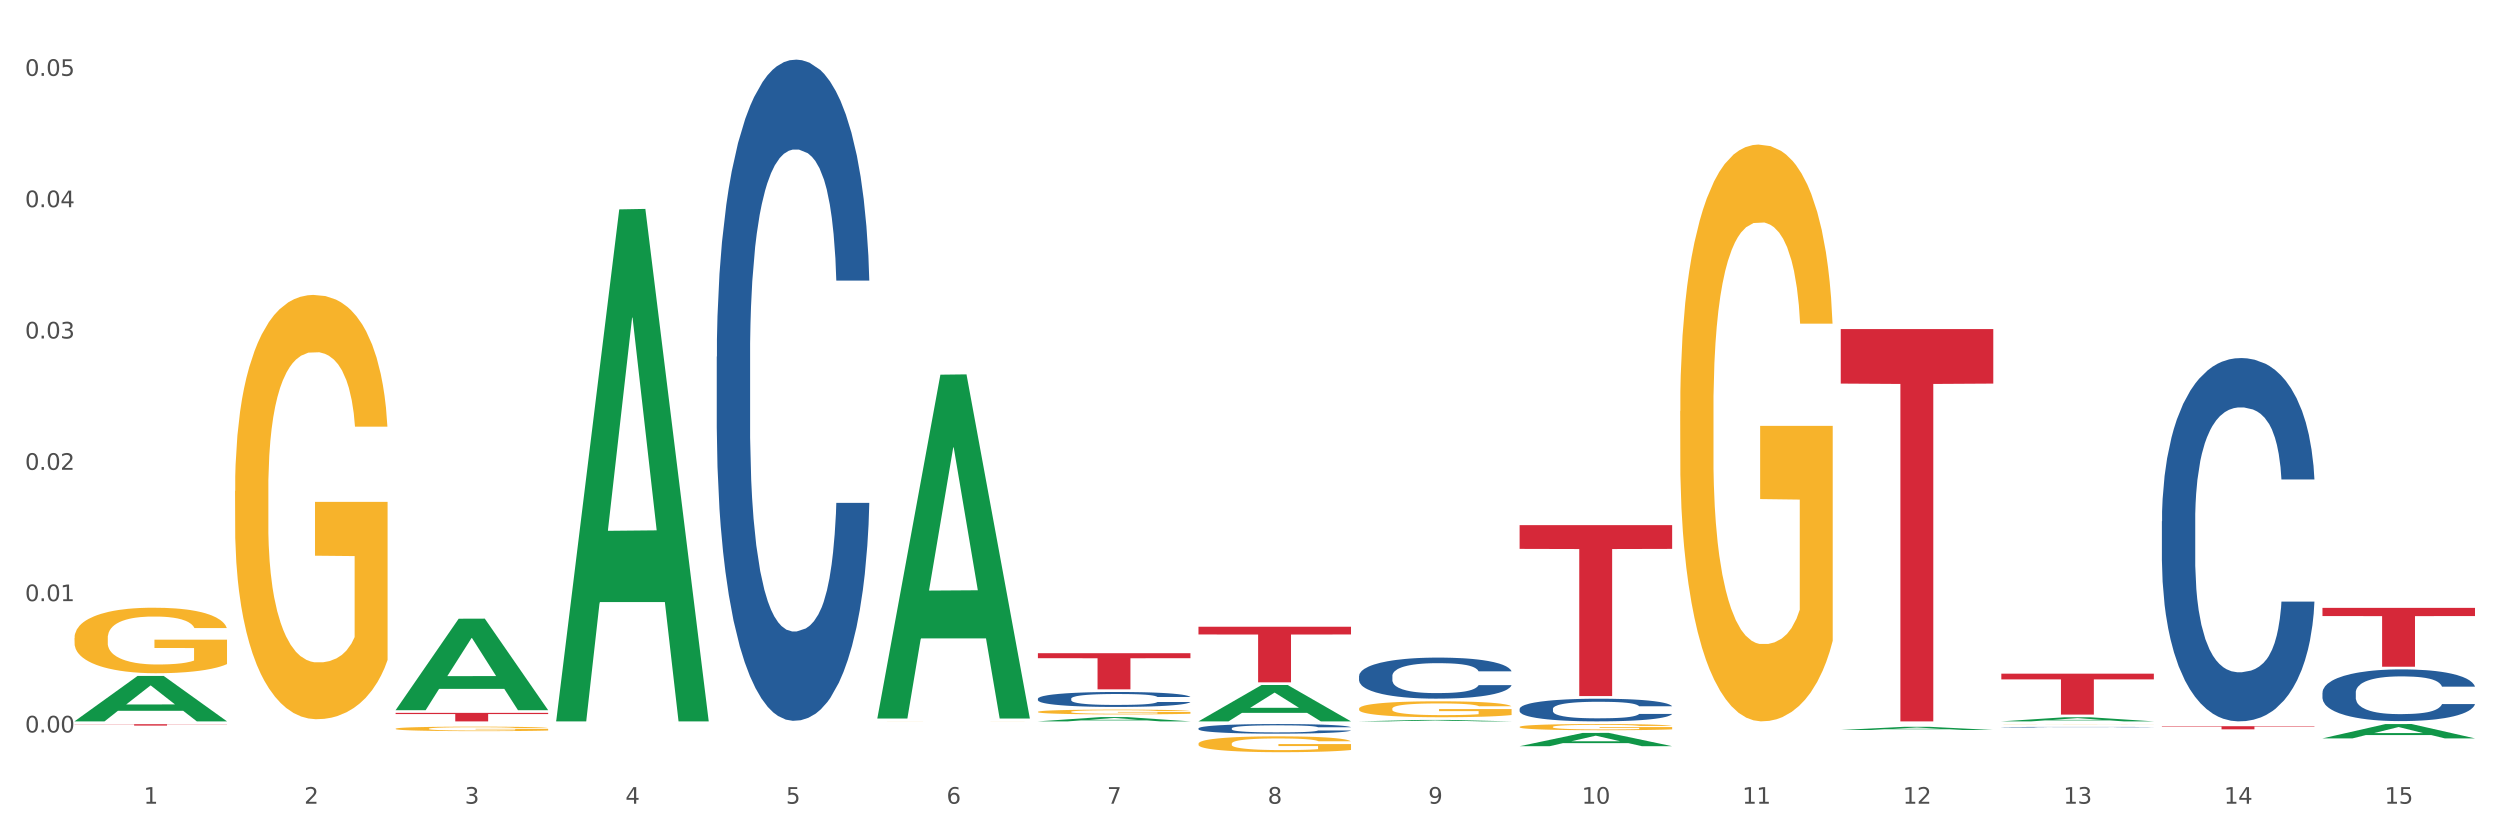 <?xml version="1.0" encoding="utf-8" standalone="no"?>
<!DOCTYPE svg PUBLIC "-//W3C//DTD SVG 1.1//EN"
  "http://www.w3.org/Graphics/SVG/1.1/DTD/svg11.dtd">
<svg xmlns:xlink="http://www.w3.org/1999/xlink" width="1080pt" height="360pt" viewBox="0 0 1080 360" xmlns="http://www.w3.org/2000/svg" version="1.1">
 <rect x="0" y="0" width="1080" height="360" fill="#333333" stroke="none"/>
 <defs>
  <style type="text/css">*{stroke-linejoin: round; stroke-linecap: butt}</style>
 </defs>
 <g id="figure_1">
  <g id="patch_1">
   <path d="M 0 360 
L 1080 360 
L 1080 0 
L 0 0 
z
" style="fill: #ffffff; stroke: #ffffff; stroke-linejoin: miter"/>
  </g>
  <g id="axes_1">
   <g id="matplotlib.axis_1">
    <g id="xtick_1">
     <g id="text_1">
      <!-- 1 -->
      <g style="fill: #4d4d4d" transform="translate(62.07 347.204) scale(0.096 -0.096)">
       <defs>
        <path id="DejaVuSans-31" d="M 794 531 
L 1825 531 
L 1825 4091 
L 703 3866 
L 703 4441 
L 1819 4666 
L 2450 4666 
L 2450 531 
L 3481 531 
L 3481 0 
L 794 0 
L 794 531 
z
" transform="scale(0.016)"/>
       </defs>
       <use xlink:href="#DejaVuSans-31"/>
      </g>
     </g>
    </g>
    <g id="xtick_2">
     <g id="text_2">
      <!-- 2 -->
      <g style="fill: #4d4d4d" transform="translate(131.436 347.204) scale(0.096 -0.096)">
       <defs>
        <path id="DejaVuSans-32" d="M 1228 531 
L 3431 531 
L 3431 0 
L 469 0 
L 469 531 
Q 828 903 1448 1529 
Q 2069 2156 2228 2338 
Q 2531 2678 2651 2914 
Q 2772 3150 2772 3378 
Q 2772 3750 2511 3984 
Q 2250 4219 1831 4219 
Q 1534 4219 1204 4116 
Q 875 4013 500 3803 
L 500 4441 
Q 881 4594 1212 4672 
Q 1544 4750 1819 4750 
Q 2544 4750 2975 4387 
Q 3406 4025 3406 3419 
Q 3406 3131 3298 2873 
Q 3191 2616 2906 2266 
Q 2828 2175 2409 1742 
Q 1991 1309 1228 531 
z
" transform="scale(0.016)"/>
       </defs>
       <use xlink:href="#DejaVuSans-32"/>
      </g>
     </g>
    </g>
    <g id="xtick_3">
     <g id="text_3">
      <!-- 3 -->
      <g style="fill: #4d4d4d" transform="translate(200.802 347.204) scale(0.096 -0.096)">
       <defs>
        <path id="DejaVuSans-33" d="M 2597 2516 
Q 3050 2419 3304 2112 
Q 3559 1806 3559 1356 
Q 3559 666 3084 287 
Q 2609 -91 1734 -91 
Q 1441 -91 1130 -33 
Q 819 25 488 141 
L 488 750 
Q 750 597 1062 519 
Q 1375 441 1716 441 
Q 2309 441 2620 675 
Q 2931 909 2931 1356 
Q 2931 1769 2642 2001 
Q 2353 2234 1838 2234 
L 1294 2234 
L 1294 2753 
L 1863 2753 
Q 2328 2753 2575 2939 
Q 2822 3125 2822 3475 
Q 2822 3834 2567 4026 
Q 2313 4219 1838 4219 
Q 1578 4219 1281 4162 
Q 984 4106 628 3988 
L 628 4550 
Q 988 4650 1302 4700 
Q 1616 4750 1894 4750 
Q 2613 4750 3031 4423 
Q 3450 4097 3450 3541 
Q 3450 3153 3228 2886 
Q 3006 2619 2597 2516 
z
" transform="scale(0.016)"/>
       </defs>
       <use xlink:href="#DejaVuSans-33"/>
      </g>
     </g>
    </g>
    <g id="xtick_4">
     <g id="text_4">
      <!-- 4 -->
      <g style="fill: #4d4d4d" transform="translate(270.169 347.204) scale(0.096 -0.096)">
       <defs>
        <path id="DejaVuSans-34" d="M 2419 4116 
L 825 1625 
L 2419 1625 
L 2419 4116 
z
M 2253 4666 
L 3047 4666 
L 3047 1625 
L 3713 1625 
L 3713 1100 
L 3047 1100 
L 3047 0 
L 2419 0 
L 2419 1100 
L 313 1100 
L 313 1709 
L 2253 4666 
z
" transform="scale(0.016)"/>
       </defs>
       <use xlink:href="#DejaVuSans-34"/>
      </g>
     </g>
    </g>
    <g id="xtick_5">
     <g id="text_5">
      <!-- 5 -->
      <g style="fill: #4d4d4d" transform="translate(339.535 347.204) scale(0.096 -0.096)">
       <defs>
        <path id="DejaVuSans-35" d="M 691 4666 
L 3169 4666 
L 3169 4134 
L 1269 4134 
L 1269 2991 
Q 1406 3038 1543 3061 
Q 1681 3084 1819 3084 
Q 2600 3084 3056 2656 
Q 3513 2228 3513 1497 
Q 3513 744 3044 326 
Q 2575 -91 1722 -91 
Q 1428 -91 1123 -41 
Q 819 9 494 109 
L 494 744 
Q 775 591 1075 516 
Q 1375 441 1709 441 
Q 2250 441 2565 725 
Q 2881 1009 2881 1497 
Q 2881 1984 2565 2268 
Q 2250 2553 1709 2553 
Q 1456 2553 1204 2497 
Q 953 2441 691 2322 
L 691 4666 
z
" transform="scale(0.016)"/>
       </defs>
       <use xlink:href="#DejaVuSans-35"/>
      </g>
     </g>
    </g>
    <g id="xtick_6">
     <g id="text_6">
      <!-- 6 -->
      <g style="fill: #4d4d4d" transform="translate(408.901 347.204) scale(0.096 -0.096)">
       <defs>
        <path id="DejaVuSans-36" d="M 2113 2584 
Q 1688 2584 1439 2293 
Q 1191 2003 1191 1497 
Q 1191 994 1439 701 
Q 1688 409 2113 409 
Q 2538 409 2786 701 
Q 3034 994 3034 1497 
Q 3034 2003 2786 2293 
Q 2538 2584 2113 2584 
z
M 3366 4563 
L 3366 3988 
Q 3128 4100 2886 4159 
Q 2644 4219 2406 4219 
Q 1781 4219 1451 3797 
Q 1122 3375 1075 2522 
Q 1259 2794 1537 2939 
Q 1816 3084 2150 3084 
Q 2853 3084 3261 2657 
Q 3669 2231 3669 1497 
Q 3669 778 3244 343 
Q 2819 -91 2113 -91 
Q 1303 -91 875 529 
Q 447 1150 447 2328 
Q 447 3434 972 4092 
Q 1497 4750 2381 4750 
Q 2619 4750 2861 4703 
Q 3103 4656 3366 4563 
z
" transform="scale(0.016)"/>
       </defs>
       <use xlink:href="#DejaVuSans-36"/>
      </g>
     </g>
    </g>
    <g id="xtick_7">
     <g id="text_7">
      <!-- 7 -->
      <g style="fill: #4d4d4d" transform="translate(478.267 347.204) scale(0.096 -0.096)">
       <defs>
        <path id="DejaVuSans-37" d="M 525 4666 
L 3525 4666 
L 3525 4397 
L 1831 0 
L 1172 0 
L 2766 4134 
L 525 4134 
L 525 4666 
z
" transform="scale(0.016)"/>
       </defs>
       <use xlink:href="#DejaVuSans-37"/>
      </g>
     </g>
    </g>
    <g id="xtick_8">
     <g id="text_8">
      <!-- 8 -->
      <g style="fill: #4d4d4d" transform="translate(547.634 347.204) scale(0.096 -0.096)">
       <defs>
        <path id="DejaVuSans-38" d="M 2034 2216 
Q 1584 2216 1326 1975 
Q 1069 1734 1069 1313 
Q 1069 891 1326 650 
Q 1584 409 2034 409 
Q 2484 409 2743 651 
Q 3003 894 3003 1313 
Q 3003 1734 2745 1975 
Q 2488 2216 2034 2216 
z
M 1403 2484 
Q 997 2584 770 2862 
Q 544 3141 544 3541 
Q 544 4100 942 4425 
Q 1341 4750 2034 4750 
Q 2731 4750 3128 4425 
Q 3525 4100 3525 3541 
Q 3525 3141 3298 2862 
Q 3072 2584 2669 2484 
Q 3125 2378 3379 2068 
Q 3634 1759 3634 1313 
Q 3634 634 3220 271 
Q 2806 -91 2034 -91 
Q 1263 -91 848 271 
Q 434 634 434 1313 
Q 434 1759 690 2068 
Q 947 2378 1403 2484 
z
M 1172 3481 
Q 1172 3119 1398 2916 
Q 1625 2713 2034 2713 
Q 2441 2713 2670 2916 
Q 2900 3119 2900 3481 
Q 2900 3844 2670 4047 
Q 2441 4250 2034 4250 
Q 1625 4250 1398 4047 
Q 1172 3844 1172 3481 
z
" transform="scale(0.016)"/>
       </defs>
       <use xlink:href="#DejaVuSans-38"/>
      </g>
     </g>
    </g>
    <g id="xtick_9">
     <g id="text_9">
      <!-- 9 -->
      <g style="fill: #4d4d4d" transform="translate(617 347.204) scale(0.096 -0.096)">
       <defs>
        <path id="DejaVuSans-39" d="M 703 97 
L 703 672 
Q 941 559 1184 500 
Q 1428 441 1663 441 
Q 2288 441 2617 861 
Q 2947 1281 2994 2138 
Q 2813 1869 2534 1725 
Q 2256 1581 1919 1581 
Q 1219 1581 811 2004 
Q 403 2428 403 3163 
Q 403 3881 828 4315 
Q 1253 4750 1959 4750 
Q 2769 4750 3195 4129 
Q 3622 3509 3622 2328 
Q 3622 1225 3098 567 
Q 2575 -91 1691 -91 
Q 1453 -91 1209 -44 
Q 966 3 703 97 
z
M 1959 2075 
Q 2384 2075 2632 2365 
Q 2881 2656 2881 3163 
Q 2881 3666 2632 3958 
Q 2384 4250 1959 4250 
Q 1534 4250 1286 3958 
Q 1038 3666 1038 3163 
Q 1038 2656 1286 2365 
Q 1534 2075 1959 2075 
z
" transform="scale(0.016)"/>
       </defs>
       <use xlink:href="#DejaVuSans-39"/>
      </g>
     </g>
    </g>
    <g id="xtick_10">
     <g id="text_10">
      <!-- 10 -->
      <g style="fill: #4d4d4d" transform="translate(683.312 347.204) scale(0.096 -0.096)">
       <defs>
        <path id="DejaVuSans-30" d="M 2034 4250 
Q 1547 4250 1301 3770 
Q 1056 3291 1056 2328 
Q 1056 1369 1301 889 
Q 1547 409 2034 409 
Q 2525 409 2770 889 
Q 3016 1369 3016 2328 
Q 3016 3291 2770 3770 
Q 2525 4250 2034 4250 
z
M 2034 4750 
Q 2819 4750 3233 4129 
Q 3647 3509 3647 2328 
Q 3647 1150 3233 529 
Q 2819 -91 2034 -91 
Q 1250 -91 836 529 
Q 422 1150 422 2328 
Q 422 3509 836 4129 
Q 1250 4750 2034 4750 
z
" transform="scale(0.016)"/>
       </defs>
       <use xlink:href="#DejaVuSans-31"/>
       <use xlink:href="#DejaVuSans-30" transform="translate(63.623 0)"/>
      </g>
     </g>
    </g>
    <g id="xtick_11">
     <g id="text_11">
      <!-- 11 -->
      <g style="fill: #4d4d4d" transform="translate(752.678 347.204) scale(0.096 -0.096)">
       <use xlink:href="#DejaVuSans-31"/>
       <use xlink:href="#DejaVuSans-31" transform="translate(63.623 0)"/>
      </g>
     </g>
    </g>
    <g id="xtick_12">
     <g id="text_12">
      <!-- 12 -->
      <g style="fill: #4d4d4d" transform="translate(822.044 347.204) scale(0.096 -0.096)">
       <use xlink:href="#DejaVuSans-31"/>
       <use xlink:href="#DejaVuSans-32" transform="translate(63.623 0)"/>
      </g>
     </g>
    </g>
    <g id="xtick_13">
     <g id="text_13">
      <!-- 13 -->
      <g style="fill: #4d4d4d" transform="translate(891.411 347.204) scale(0.096 -0.096)">
       <use xlink:href="#DejaVuSans-31"/>
       <use xlink:href="#DejaVuSans-33" transform="translate(63.623 0)"/>
      </g>
     </g>
    </g>
    <g id="xtick_14">
     <g id="text_14">
      <!-- 14 -->
      <g style="fill: #4d4d4d" transform="translate(960.777 347.204) scale(0.096 -0.096)">
       <use xlink:href="#DejaVuSans-31"/>
       <use xlink:href="#DejaVuSans-34" transform="translate(63.623 0)"/>
      </g>
     </g>
    </g>
    <g id="xtick_15">
     <g id="text_15">
      <!-- 15 -->
      <g style="fill: #4d4d4d" transform="translate(1030.143 347.204) scale(0.096 -0.096)">
       <use xlink:href="#DejaVuSans-31"/>
       <use xlink:href="#DejaVuSans-35" transform="translate(63.623 0)"/>
      </g>
     </g>
    </g>
    <g id="xtick_16"/>
    <g id="xtick_17"/>
    <g id="xtick_18"/>
    <g id="xtick_19"/>
    <g id="xtick_20"/>
    <g id="xtick_21"/>
    <g id="xtick_22"/>
    <g id="xtick_23"/>
    <g id="xtick_24"/>
    <g id="xtick_25"/>
    <g id="xtick_26"/>
    <g id="xtick_27"/>
    <g id="xtick_28"/>
    <g id="xtick_29"/>
   </g>
   <g id="matplotlib.axis_2">
    <g id="ytick_1">
     <g id="text_16">
      <!-- 0.00 -->
      <g style="fill: #4d4d4d" transform="translate(10.8 316.429) scale(0.096 -0.096)">
       <defs>
        <path id="DejaVuSans-2e" d="M 684 794 
L 1344 794 
L 1344 0 
L 684 0 
L 684 794 
z
" transform="scale(0.016)"/>
       </defs>
       <use xlink:href="#DejaVuSans-30"/>
       <use xlink:href="#DejaVuSans-2e" transform="translate(63.623 0)"/>
       <use xlink:href="#DejaVuSans-30" transform="translate(95.41 0)"/>
       <use xlink:href="#DejaVuSans-30" transform="translate(159.033 0)"/>
      </g>
     </g>
    </g>
    <g id="ytick_2">
     <g id="text_17">
      <!-- 0.01 -->
      <g style="fill: #4d4d4d" transform="translate(10.8 259.697) scale(0.096 -0.096)">
       <use xlink:href="#DejaVuSans-30"/>
       <use xlink:href="#DejaVuSans-2e" transform="translate(63.623 0)"/>
       <use xlink:href="#DejaVuSans-30" transform="translate(95.41 0)"/>
       <use xlink:href="#DejaVuSans-31" transform="translate(159.033 0)"/>
      </g>
     </g>
    </g>
    <g id="ytick_3">
     <g id="text_18">
      <!-- 0.02 -->
      <g style="fill: #4d4d4d" transform="translate(10.8 202.965) scale(0.096 -0.096)">
       <use xlink:href="#DejaVuSans-30"/>
       <use xlink:href="#DejaVuSans-2e" transform="translate(63.623 0)"/>
       <use xlink:href="#DejaVuSans-30" transform="translate(95.41 0)"/>
       <use xlink:href="#DejaVuSans-32" transform="translate(159.033 0)"/>
      </g>
     </g>
    </g>
    <g id="ytick_4">
     <g id="text_19">
      <!-- 0.03 -->
      <g style="fill: #4d4d4d" transform="translate(10.8 146.234) scale(0.096 -0.096)">
       <use xlink:href="#DejaVuSans-30"/>
       <use xlink:href="#DejaVuSans-2e" transform="translate(63.623 0)"/>
       <use xlink:href="#DejaVuSans-30" transform="translate(95.41 0)"/>
       <use xlink:href="#DejaVuSans-33" transform="translate(159.033 0)"/>
      </g>
     </g>
    </g>
    <g id="ytick_5">
     <g id="text_20">
      <!-- 0.04 -->
      <g style="fill: #4d4d4d" transform="translate(10.8 89.502) scale(0.096 -0.096)">
       <use xlink:href="#DejaVuSans-30"/>
       <use xlink:href="#DejaVuSans-2e" transform="translate(63.623 0)"/>
       <use xlink:href="#DejaVuSans-30" transform="translate(95.41 0)"/>
       <use xlink:href="#DejaVuSans-34" transform="translate(159.033 0)"/>
      </g>
     </g>
    </g>
    <g id="ytick_6">
     <g id="text_21">
      <!-- 0.05 -->
      <g style="fill: #4d4d4d" transform="translate(10.8 32.77) scale(0.096 -0.096)">
       <use xlink:href="#DejaVuSans-30"/>
       <use xlink:href="#DejaVuSans-2e" transform="translate(63.623 0)"/>
       <use xlink:href="#DejaVuSans-30" transform="translate(95.41 0)"/>
       <use xlink:href="#DejaVuSans-35" transform="translate(159.033 0)"/>
      </g>
     </g>
    </g>
    <g id="ytick_7"/>
    <g id="ytick_8"/>
    <g id="ytick_9"/>
    <g id="ytick_10"/>
    <g id="ytick_11"/>
   </g>
   <g id="PolyCollection_1">
    <path d="M 32.175 311.597 
L 32.243 311.578 
L 59.417 292.008 
L 70.695 291.99 
L 98.073 311.634 
L 85.029 311.634 
L 79.119 307.059 
L 51.061 307.059 
L 50.857 307.133 
L 45.151 311.634 
L 32.175 311.634 
L 32.175 311.597 
L 54.594 304.329 
L 75.586 304.311 
L 65.192 296.177 
L 65.056 296.14 
L 64.92 296.195 
L 54.526 304.311 
L 54.594 304.329 
L 32.175 311.597 
z
" clip-path="url(#p50e9e58eb9)" style="fill: #109648"/>
    <path d="M 864.57 291.037 
L 930.468 291.037 
L 930.468 293.493 
L 904.546 293.509 
L 904.546 308.709 
L 890.335 308.709 
L 890.335 293.509 
L 864.57 293.493 
L 864.57 291.053 
L 864.57 291.037 
z
" clip-path="url(#p50e9e58eb9)" style="fill: #d62839"/>
    <path d="M 795.203 142.159 
L 861.101 142.159 
L 861.101 165.711 
L 835.179 165.87 
L 835.179 311.634 
L 820.969 311.634 
L 820.969 165.87 
L 795.203 165.711 
L 795.203 142.318 
L 795.203 142.159 
z
" clip-path="url(#p50e9e58eb9)" style="fill: #d62839"/>
    <path d="M 656.471 226.858 
L 722.369 226.858 
L 722.369 237.119 
L 696.447 237.188 
L 696.447 300.692 
L 682.237 300.692 
L 682.237 237.188 
L 656.471 237.119 
L 656.471 226.928 
L 656.471 226.858 
z
" clip-path="url(#p50e9e58eb9)" style="fill: #d62839"/>
    <path d="M 517.739 270.762 
L 583.636 270.762 
L 583.636 274.097 
L 557.715 274.12 
L 557.715 294.762 
L 543.504 294.762 
L 543.504 274.12 
L 517.739 274.097 
L 517.739 270.784 
L 517.739 270.762 
z
" clip-path="url(#p50e9e58eb9)" style="fill: #d62839"/>
    <path d="M 448.372 282.177 
L 514.27 282.177 
L 514.27 284.346 
L 488.348 284.361 
L 488.348 297.785 
L 474.138 297.785 
L 474.138 284.361 
L 448.372 284.346 
L 448.372 282.192 
L 448.372 282.177 
z
" clip-path="url(#p50e9e58eb9)" style="fill: #d62839"/>
    <path d="M 170.907 307.951 
L 236.805 307.951 
L 236.805 308.463 
L 210.883 308.466 
L 210.883 311.634 
L 196.673 311.634 
L 196.673 308.466 
L 170.907 308.463 
L 170.907 307.954 
L 170.907 307.951 
z
" clip-path="url(#p50e9e58eb9)" style="fill: #d62839"/>
    <path d="M 32.175 312.844 
L 98.073 312.844 
L 98.073 312.931 
L 72.151 312.932 
L 72.151 313.474 
L 57.941 313.474 
L 57.941 312.932 
L 32.175 312.931 
L 32.175 312.845 
L 32.175 312.844 
z
" clip-path="url(#p50e9e58eb9)" style="fill: #d62839"/>
    <path d="M 448.372 301.84 
L 448.45 301.834 
L 448.45 301.669 
L 448.684 301.444 
L 449.541 301.031 
L 450.631 300.718 
L 452.501 300.351 
L 453.513 300.198 
L 454.837 300.026 
L 457.564 299.749 
L 460.679 299.512 
L 462.861 299.382 
L 464.496 299.3 
L 468.157 299.152 
L 470.26 299.087 
L 472.441 299.034 
L 474.311 298.998 
L 477.427 298.957 
L 479.919 298.939 
L 482.801 298.933 
L 485.216 298.939 
L 488.41 298.963 
L 493.083 299.034 
L 494.875 299.075 
L 497.289 299.146 
L 499.782 299.241 
L 501.807 299.335 
L 504.144 299.471 
L 506.559 299.648 
L 508.896 299.873 
L 510.531 300.08 
L 511.856 300.298 
L 513.024 300.564 
L 513.881 300.854 
L 514.27 301.096 
L 500.016 301.096 
L 499.626 300.877 
L 498.847 300.641 
L 498.068 300.481 
L 497.212 300.351 
L 495.887 300.204 
L 494.719 300.109 
L 492.772 299.997 
L 490.98 299.926 
L 489.5 299.885 
L 487.709 299.849 
L 483.892 299.814 
L 481.165 299.814 
L 479.452 299.825 
L 477.349 299.855 
L 475.557 299.896 
L 473.454 299.967 
L 471.818 300.044 
L 470.183 300.145 
L 469.248 300.215 
L 467.846 300.345 
L 466.911 300.452 
L 465.665 300.635 
L 464.964 300.765 
L 463.717 301.102 
L 463.172 301.35 
L 462.938 301.521 
L 462.783 301.71 
L 462.783 302.632 
L 463.25 303.046 
L 463.639 303.223 
L 464.263 303.424 
L 465.431 303.684 
L 467.145 303.938 
L 468.936 304.121 
L 470.416 304.233 
L 471.818 304.316 
L 473.22 304.381 
L 474.934 304.44 
L 476.336 304.476 
L 478.439 304.511 
L 480.932 304.529 
L 482.879 304.529 
L 486.852 304.499 
L 488.643 304.47 
L 490.357 304.428 
L 492.226 304.363 
L 493.706 304.292 
L 494.563 304.239 
L 495.965 304.127 
L 497.056 304.009 
L 497.99 303.873 
L 498.614 303.755 
L 499.315 303.577 
L 499.86 303.377 
L 500.016 303.27 
L 514.27 303.27 
L 513.959 303.483 
L 513.413 303.69 
L 512.323 303.967 
L 511.466 304.127 
L 510.142 304.322 
L 508.74 304.487 
L 506.792 304.67 
L 505.001 304.806 
L 503.131 304.925 
L 501.106 305.031 
L 497.445 305.179 
L 496.121 305.22 
L 493.317 305.291 
L 491.136 305.332 
L 487.942 305.374 
L 484.671 305.397 
L 481.243 305.403 
L 478.206 305.391 
L 474.856 305.356 
L 472.753 305.32 
L 470.416 305.267 
L 467.69 305.185 
L 465.119 305.084 
L 462.705 304.966 
L 460.446 304.83 
L 458.343 304.676 
L 455.616 304.422 
L 453.591 304.174 
L 452.111 303.944 
L 451.099 303.749 
L 450.086 303.501 
L 449.541 303.329 
L 448.684 302.916 
L 448.372 302.532 
L 448.372 301.84 
z
" clip-path="url(#p50e9e58eb9)" style="fill: #255c99"/>
    <path d="M 864.57 312.824 
L 864.647 312.824 
L 864.647 312.821 
L 864.803 312.818 
L 865.581 312.812 
L 866.748 312.807 
L 867.604 312.804 
L 868.46 312.802 
L 869.471 312.799 
L 870.716 312.797 
L 872.972 312.794 
L 874.373 312.792 
L 876.084 312.79 
L 879.196 312.787 
L 881.453 312.786 
L 883.787 312.785 
L 887.599 312.783 
L 890.089 312.783 
L 892.734 312.782 
L 895.924 312.782 
L 898.336 312.782 
L 903.626 312.782 
L 908.139 312.783 
L 910.317 312.783 
L 913.118 312.784 
L 914.596 312.785 
L 917.008 312.786 
L 919.498 312.788 
L 921.209 312.789 
L 923.777 312.792 
L 925.722 312.795 
L 927.511 312.799 
L 928.445 312.801 
L 929.145 312.803 
L 929.767 312.806 
L 930.39 312.81 
L 916.385 312.81 
L 915.841 312.807 
L 914.985 312.804 
L 913.74 312.802 
L 912.651 312.8 
L 910.784 312.798 
L 909.072 312.797 
L 907.283 312.796 
L 905.104 312.795 
L 903.393 312.794 
L 900.981 312.794 
L 896.235 312.794 
L 893.045 312.795 
L 890.867 312.796 
L 889.466 312.796 
L 888.221 312.797 
L 886.821 312.798 
L 885.187 312.8 
L 884.02 312.802 
L 882.853 312.804 
L 881.919 312.806 
L 881.064 312.808 
L 880.363 312.81 
L 879.819 312.813 
L 879.352 312.816 
L 878.963 312.821 
L 878.963 312.833 
L 879.119 312.835 
L 879.508 312.839 
L 879.974 312.841 
L 880.752 312.845 
L 881.453 312.847 
L 882.775 312.85 
L 884.253 312.852 
L 885.42 312.854 
L 886.587 312.855 
L 888.61 312.857 
L 890.867 312.858 
L 892.812 312.859 
L 895.457 312.86 
L 897.246 312.86 
L 898.802 312.861 
L 902.615 312.861 
L 905.338 312.86 
L 908.372 312.86 
L 910.706 312.859 
L 912.651 312.858 
L 914.829 312.857 
L 916.23 312.855 
L 916.23 312.838 
L 899.114 312.838 
L 899.114 312.826 
L 930.468 312.826 
L 930.468 312.86 
L 929.145 312.862 
L 927.667 312.863 
L 926.111 312.865 
L 923.777 312.867 
L 920.976 312.868 
L 918.486 312.869 
L 915.841 312.87 
L 912.729 312.871 
L 908.683 312.872 
L 906.193 312.873 
L 903.081 312.873 
L 899.425 312.873 
L 896.235 312.873 
L 893.123 312.872 
L 889.855 312.872 
L 886.665 312.87 
L 884.253 312.869 
L 881.842 312.868 
L 879.274 312.866 
L 877.251 312.865 
L 875.695 312.863 
L 873.984 312.861 
L 872.116 312.859 
L 870.716 312.856 
L 869.471 312.854 
L 868.149 312.851 
L 867.215 312.849 
L 866.281 312.845 
L 865.737 312.843 
L 865.114 312.839 
L 864.647 312.834 
L 864.57 312.824 
z
" clip-path="url(#p50e9e58eb9)" style="fill: #f7b32b"/>
    <path d="M 725.837 177.594 
L 725.915 177.366 
L 725.915 169.173 
L 726.071 162.119 
L 726.849 145.051 
L 728.016 130.941 
L 728.871 123.431 
L 729.727 117.287 
L 730.739 111.143 
L 731.984 104.771 
L 734.24 95.44 
L 735.64 90.661 
L 737.352 85.654 
L 740.464 78.372 
L 742.72 74.276 
L 745.054 70.862 
L 748.866 66.766 
L 751.356 64.945 
L 754.001 63.58 
L 757.191 62.67 
L 759.603 62.442 
L 764.894 63.125 
L 769.406 65.173 
L 771.585 66.766 
L 774.385 69.497 
L 775.864 71.317 
L 778.275 74.959 
L 780.765 79.738 
L 782.477 83.834 
L 785.044 91.571 
L 786.989 99.309 
L 788.779 108.867 
L 789.712 115.466 
L 790.412 121.611 
L 791.035 128.666 
L 791.657 139.817 
L 777.653 139.817 
L 777.108 131.852 
L 776.253 124.342 
L 775.008 117.059 
L 773.919 112.508 
L 772.051 106.819 
L 770.34 103.178 
L 768.55 100.447 
L 766.372 98.171 
L 764.66 97.033 
L 762.248 96.123 
L 757.502 96.35 
L 754.313 98.171 
L 752.134 100.447 
L 750.734 102.495 
L 749.489 104.771 
L 748.088 107.957 
L 746.455 112.736 
L 745.288 117.059 
L 744.121 122.521 
L 743.187 127.983 
L 742.331 134.355 
L 741.631 141.182 
L 741.086 148.237 
L 740.62 156.885 
L 740.23 171.222 
L 740.23 202.399 
L 740.386 209.454 
L 740.775 218.784 
L 741.242 225.839 
L 742.02 234.259 
L 742.72 239.948 
L 744.043 248.141 
L 745.521 254.968 
L 746.688 259.292 
L 747.855 262.933 
L 749.878 267.94 
L 752.134 272.036 
L 754.079 274.539 
L 756.724 276.815 
L 758.514 277.725 
L 760.07 278.18 
L 763.882 278.18 
L 766.605 277.498 
L 769.639 275.905 
L 771.974 273.857 
L 773.919 271.353 
L 776.097 267.257 
L 777.497 263.388 
L 777.497 215.826 
L 760.381 215.598 
L 760.381 183.966 
L 791.735 183.966 
L 791.735 276.815 
L 790.412 281.594 
L 788.934 285.918 
L 787.378 289.787 
L 785.044 294.566 
L 782.243 299.117 
L 779.754 302.303 
L 777.108 305.034 
L 773.996 307.537 
L 769.951 309.813 
L 767.461 310.723 
L 764.349 311.406 
L 760.692 311.634 
L 757.502 311.178 
L 754.39 310.041 
L 751.123 307.992 
L 747.933 305.034 
L 745.521 302.076 
L 743.109 298.434 
L 740.542 293.655 
L 738.519 289.104 
L 736.963 285.008 
L 735.251 279.773 
L 733.384 272.946 
L 731.984 266.802 
L 730.739 260.43 
L 729.416 252.237 
L 728.482 245.183 
L 727.549 236.307 
L 727.004 229.708 
L 726.382 219.467 
L 725.915 205.13 
L 725.837 177.594 
z
" clip-path="url(#p50e9e58eb9)" style="fill: #f7b32b"/>
    <path d="M 656.471 314.021 
L 656.549 314.018 
L 656.549 313.93 
L 656.704 313.854 
L 657.482 313.671 
L 658.649 313.519 
L 659.505 313.438 
L 660.361 313.372 
L 661.372 313.306 
L 662.617 313.237 
L 664.874 313.137 
L 666.274 313.085 
L 667.986 313.031 
L 671.098 312.953 
L 673.354 312.909 
L 675.688 312.872 
L 679.5 312.828 
L 681.99 312.809 
L 684.635 312.794 
L 687.825 312.784 
L 690.237 312.782 
L 695.527 312.789 
L 700.04 312.811 
L 702.218 312.828 
L 705.019 312.858 
L 706.497 312.877 
L 708.909 312.916 
L 711.399 312.968 
L 713.111 313.012 
L 715.678 313.095 
L 717.623 313.178 
L 719.412 313.281 
L 720.346 313.352 
L 721.046 313.418 
L 721.669 313.494 
L 722.291 313.614 
L 708.287 313.614 
L 707.742 313.529 
L 706.886 313.448 
L 705.642 313.369 
L 704.552 313.32 
L 702.685 313.259 
L 700.973 313.22 
L 699.184 313.191 
L 697.006 313.166 
L 695.294 313.154 
L 692.882 313.144 
L 688.136 313.147 
L 684.946 313.166 
L 682.768 313.191 
L 681.367 313.213 
L 680.123 313.237 
L 678.722 313.271 
L 677.088 313.323 
L 675.921 313.369 
L 674.754 313.428 
L 673.821 313.487 
L 672.965 313.556 
L 672.265 313.629 
L 671.72 313.705 
L 671.253 313.798 
L 670.864 313.952 
L 670.864 314.288 
L 671.02 314.364 
L 671.409 314.464 
L 671.876 314.54 
L 672.654 314.631 
L 673.354 314.692 
L 674.677 314.78 
L 676.155 314.854 
L 677.322 314.9 
L 678.489 314.939 
L 680.512 314.993 
L 682.768 315.037 
L 684.713 315.064 
L 687.358 315.089 
L 689.148 315.098 
L 690.704 315.103 
L 694.516 315.103 
L 697.239 315.096 
L 700.273 315.079 
L 702.607 315.057 
L 704.552 315.03 
L 706.731 314.986 
L 708.131 314.944 
L 708.131 314.432 
L 691.015 314.43 
L 691.015 314.089 
L 722.369 314.089 
L 722.369 315.089 
L 721.046 315.14 
L 719.568 315.187 
L 718.012 315.228 
L 715.678 315.28 
L 712.877 315.329 
L 710.387 315.363 
L 707.742 315.392 
L 704.63 315.419 
L 700.584 315.444 
L 698.095 315.454 
L 694.983 315.461 
L 691.326 315.463 
L 688.136 315.458 
L 685.024 315.446 
L 681.756 315.424 
L 678.567 315.392 
L 676.155 315.36 
L 673.743 315.321 
L 671.175 315.27 
L 669.153 315.221 
L 667.597 315.177 
L 665.885 315.12 
L 664.018 315.047 
L 662.617 314.981 
L 661.372 314.912 
L 660.05 314.824 
L 659.116 314.748 
L 658.183 314.653 
L 657.638 314.582 
L 657.016 314.471 
L 656.549 314.317 
L 656.471 314.021 
z
" clip-path="url(#p50e9e58eb9)" style="fill: #f7b32b"/>
    <path d="M 933.936 313.723 
L 999.834 313.723 
L 999.834 313.911 
L 973.912 313.913 
L 973.912 315.075 
L 959.702 315.075 
L 959.702 313.913 
L 933.936 313.911 
L 933.936 313.725 
L 933.936 313.723 
z
" clip-path="url(#p50e9e58eb9)" style="fill: #d62839"/>
    <path d="M 587.105 306.147 
L 587.183 306.14 
L 587.183 305.914 
L 587.338 305.719 
L 588.116 305.247 
L 589.283 304.857 
L 590.139 304.649 
L 590.995 304.479 
L 592.006 304.309 
L 593.251 304.133 
L 595.507 303.875 
L 596.908 303.743 
L 598.619 303.605 
L 601.731 303.403 
L 603.988 303.29 
L 606.322 303.196 
L 610.134 303.082 
L 612.624 303.032 
L 615.269 302.994 
L 618.459 302.969 
L 620.871 302.963 
L 626.161 302.982 
L 630.674 303.038 
L 632.852 303.082 
L 635.653 303.158 
L 637.131 303.208 
L 639.543 303.309 
L 642.033 303.441 
L 643.744 303.554 
L 646.312 303.768 
L 648.257 303.982 
L 650.046 304.246 
L 650.98 304.429 
L 651.68 304.599 
L 652.302 304.794 
L 652.925 305.102 
L 638.921 305.102 
L 638.376 304.882 
L 637.52 304.674 
L 636.275 304.473 
L 635.186 304.347 
L 633.319 304.19 
L 631.607 304.089 
L 629.818 304.014 
L 627.639 303.951 
L 625.928 303.919 
L 623.516 303.894 
L 618.77 303.9 
L 615.58 303.951 
L 613.402 304.014 
L 612.001 304.07 
L 610.756 304.133 
L 609.356 304.221 
L 607.722 304.353 
L 606.555 304.473 
L 605.388 304.624 
L 604.455 304.775 
L 603.599 304.951 
L 602.898 305.14 
L 602.354 305.335 
L 601.887 305.574 
L 601.498 305.97 
L 601.498 306.832 
L 601.654 307.027 
L 602.043 307.285 
L 602.509 307.48 
L 603.287 307.713 
L 603.988 307.871 
L 605.31 308.097 
L 606.789 308.286 
L 607.956 308.405 
L 609.123 308.506 
L 611.145 308.645 
L 613.402 308.758 
L 615.347 308.827 
L 617.992 308.89 
L 619.781 308.915 
L 621.337 308.928 
L 625.15 308.928 
L 627.873 308.909 
L 630.907 308.865 
L 633.241 308.808 
L 635.186 308.739 
L 637.365 308.626 
L 638.765 308.519 
L 638.765 307.204 
L 621.649 307.197 
L 621.649 306.323 
L 653.003 306.323 
L 653.003 308.89 
L 651.68 309.022 
L 650.202 309.142 
L 648.646 309.249 
L 646.312 309.381 
L 643.511 309.507 
L 641.021 309.595 
L 638.376 309.67 
L 635.264 309.739 
L 631.218 309.802 
L 628.729 309.827 
L 625.617 309.846 
L 621.96 309.853 
L 618.77 309.84 
L 615.658 309.809 
L 612.39 309.752 
L 609.2 309.67 
L 606.789 309.588 
L 604.377 309.488 
L 601.809 309.356 
L 599.786 309.23 
L 598.23 309.116 
L 596.519 308.972 
L 594.652 308.783 
L 593.251 308.613 
L 592.006 308.437 
L 590.684 308.21 
L 589.75 308.015 
L 588.816 307.77 
L 588.272 307.587 
L 587.649 307.304 
L 587.183 306.908 
L 587.105 306.147 
z
" clip-path="url(#p50e9e58eb9)" style="fill: #f7b32b"/>
    <path d="M 448.372 307.508 
L 448.45 307.507 
L 448.45 307.438 
L 448.606 307.38 
L 449.384 307.238 
L 450.551 307.121 
L 451.407 307.058 
L 452.262 307.007 
L 453.274 306.956 
L 454.519 306.903 
L 456.775 306.826 
L 458.175 306.786 
L 459.887 306.744 
L 462.999 306.684 
L 465.255 306.65 
L 467.589 306.621 
L 471.402 306.587 
L 473.891 306.572 
L 476.536 306.561 
L 479.726 306.553 
L 482.138 306.551 
L 487.429 306.557 
L 491.941 306.574 
L 494.12 306.587 
L 496.92 306.61 
L 498.399 306.625 
L 500.811 306.655 
L 503.3 306.695 
L 505.012 306.729 
L 507.579 306.793 
L 509.524 306.858 
L 511.314 306.937 
L 512.247 306.992 
L 512.948 307.043 
L 513.57 307.102 
L 514.192 307.194 
L 500.188 307.194 
L 499.644 307.128 
L 498.788 307.066 
L 497.543 307.005 
L 496.454 306.967 
L 494.586 306.92 
L 492.875 306.89 
L 491.085 306.867 
L 488.907 306.848 
L 487.195 306.839 
L 484.783 306.831 
L 480.038 306.833 
L 476.848 306.848 
L 474.669 306.867 
L 473.269 306.884 
L 472.024 306.903 
L 470.624 306.93 
L 468.99 306.969 
L 467.823 307.005 
L 466.656 307.051 
L 465.722 307.096 
L 464.866 307.149 
L 464.166 307.206 
L 463.621 307.264 
L 463.155 307.336 
L 462.766 307.455 
L 462.766 307.715 
L 462.921 307.773 
L 463.31 307.851 
L 463.777 307.909 
L 464.555 307.979 
L 465.255 308.027 
L 466.578 308.095 
L 468.056 308.152 
L 469.223 308.188 
L 470.39 308.218 
L 472.413 308.259 
L 474.669 308.293 
L 476.614 308.314 
L 479.26 308.333 
L 481.049 308.341 
L 482.605 308.345 
L 486.417 308.345 
L 489.14 308.339 
L 492.175 308.326 
L 494.509 308.309 
L 496.454 308.288 
L 498.632 308.254 
L 500.033 308.222 
L 500.033 307.826 
L 482.916 307.824 
L 482.916 307.561 
L 514.27 307.561 
L 514.27 308.333 
L 512.948 308.373 
L 511.469 308.409 
L 509.913 308.441 
L 507.579 308.481 
L 504.778 308.519 
L 502.289 308.545 
L 499.644 308.568 
L 496.531 308.589 
L 492.486 308.607 
L 489.996 308.615 
L 486.884 308.621 
L 483.227 308.623 
L 480.038 308.619 
L 476.925 308.609 
L 473.658 308.592 
L 470.468 308.568 
L 468.056 308.543 
L 465.644 308.513 
L 463.077 308.473 
L 461.054 308.435 
L 459.498 308.401 
L 457.786 308.358 
L 455.919 308.301 
L 454.519 308.25 
L 453.274 308.197 
L 451.951 308.129 
L 451.018 308.07 
L 450.084 307.996 
L 449.539 307.942 
L 448.917 307.856 
L 448.45 307.737 
L 448.372 307.508 
z
" clip-path="url(#p50e9e58eb9)" style="fill: #f7b32b"/>
    <path d="M 379.006 311.579 
L 379.084 311.579 
L 379.084 311.578 
L 379.24 311.578 
L 380.018 311.576 
L 381.185 311.574 
L 382.04 311.574 
L 382.896 311.573 
L 383.908 311.572 
L 385.152 311.572 
L 387.409 311.571 
L 388.809 311.57 
L 390.521 311.57 
L 393.633 311.569 
L 395.889 311.568 
L 398.223 311.568 
L 402.035 311.567 
L 404.525 311.567 
L 407.17 311.567 
L 410.36 311.567 
L 412.772 311.567 
L 418.062 311.567 
L 422.575 311.567 
L 424.753 311.567 
L 427.554 311.568 
L 429.032 311.568 
L 431.444 311.568 
L 433.934 311.569 
L 435.646 311.569 
L 438.213 311.57 
L 440.158 311.571 
L 441.948 311.572 
L 442.881 311.573 
L 443.581 311.573 
L 444.204 311.574 
L 444.826 311.575 
L 430.822 311.575 
L 430.277 311.574 
L 429.422 311.574 
L 428.177 311.573 
L 427.087 311.572 
L 425.22 311.572 
L 423.509 311.571 
L 421.719 311.571 
L 419.541 311.571 
L 417.829 311.571 
L 415.417 311.571 
L 410.671 311.571 
L 407.481 311.571 
L 405.303 311.571 
L 403.903 311.571 
L 402.658 311.572 
L 401.257 311.572 
L 399.624 311.572 
L 398.456 311.573 
L 397.289 311.573 
L 396.356 311.574 
L 395.5 311.575 
L 394.8 311.575 
L 394.255 311.576 
L 393.788 311.577 
L 393.399 311.579 
L 393.399 311.582 
L 393.555 311.583 
L 393.944 311.584 
L 394.411 311.585 
L 395.189 311.585 
L 395.889 311.586 
L 397.212 311.587 
L 398.69 311.588 
L 399.857 311.588 
L 401.024 311.589 
L 403.047 311.589 
L 405.303 311.589 
L 407.248 311.59 
L 409.893 311.59 
L 411.683 311.59 
L 413.239 311.59 
L 417.051 311.59 
L 419.774 311.59 
L 422.808 311.59 
L 425.142 311.59 
L 427.087 311.589 
L 429.266 311.589 
L 430.666 311.589 
L 430.666 311.583 
L 413.55 311.583 
L 413.55 311.58 
L 444.904 311.58 
L 444.904 311.59 
L 443.581 311.591 
L 442.103 311.591 
L 440.547 311.591 
L 438.213 311.592 
L 435.412 311.592 
L 432.923 311.593 
L 430.277 311.593 
L 427.165 311.593 
L 423.12 311.594 
L 420.63 311.594 
L 417.518 311.594 
L 413.861 311.594 
L 410.671 311.594 
L 407.559 311.594 
L 404.292 311.593 
L 401.102 311.593 
L 398.69 311.593 
L 396.278 311.592 
L 393.711 311.592 
L 391.688 311.591 
L 390.132 311.591 
L 388.42 311.59 
L 386.553 311.59 
L 385.152 311.589 
L 383.908 311.588 
L 382.585 311.587 
L 381.651 311.587 
L 380.718 311.586 
L 380.173 311.585 
L 379.551 311.584 
L 379.084 311.582 
L 379.006 311.579 
z
" clip-path="url(#p50e9e58eb9)" style="fill: #f7b32b"/>
    <path d="M 170.907 314.809 
L 170.985 314.807 
L 170.985 314.743 
L 171.141 314.688 
L 171.919 314.555 
L 173.086 314.445 
L 173.942 314.386 
L 174.798 314.338 
L 175.809 314.291 
L 177.054 314.241 
L 179.31 314.168 
L 180.71 314.131 
L 182.422 314.092 
L 185.534 314.035 
L 187.79 314.003 
L 190.124 313.976 
L 193.937 313.944 
L 196.426 313.93 
L 199.072 313.92 
L 202.261 313.912 
L 204.673 313.911 
L 209.964 313.916 
L 214.476 313.932 
L 216.655 313.944 
L 219.456 313.966 
L 220.934 313.98 
L 223.346 314.008 
L 225.835 314.046 
L 227.547 314.078 
L 230.114 314.138 
L 232.059 314.198 
L 233.849 314.273 
L 234.783 314.324 
L 235.483 314.372 
L 236.105 314.427 
L 236.728 314.514 
L 222.723 314.514 
L 222.179 314.452 
L 221.323 314.393 
L 220.078 314.337 
L 218.989 314.301 
L 217.122 314.257 
L 215.41 314.228 
L 213.62 314.207 
L 211.442 314.189 
L 209.73 314.18 
L 207.319 314.173 
L 202.573 314.175 
L 199.383 314.189 
L 197.204 314.207 
L 195.804 314.223 
L 194.559 314.241 
L 193.159 314.266 
L 191.525 314.303 
L 190.358 314.337 
L 189.191 314.379 
L 188.257 314.422 
L 187.401 314.472 
L 186.701 314.525 
L 186.157 314.58 
L 185.69 314.647 
L 185.301 314.759 
L 185.301 315.002 
L 185.456 315.057 
L 185.845 315.13 
L 186.312 315.185 
L 187.09 315.251 
L 187.79 315.295 
L 189.113 315.359 
L 190.591 315.412 
L 191.758 315.446 
L 192.925 315.475 
L 194.948 315.514 
L 197.204 315.546 
L 199.149 315.565 
L 201.795 315.583 
L 203.584 315.59 
L 205.14 315.593 
L 208.952 315.593 
L 211.675 315.588 
L 214.71 315.576 
L 217.044 315.56 
L 218.989 315.54 
L 221.167 315.508 
L 222.568 315.478 
L 222.568 315.107 
L 205.451 315.105 
L 205.451 314.859 
L 236.805 314.859 
L 236.805 315.583 
L 235.483 315.62 
L 234.004 315.654 
L 232.448 315.684 
L 230.114 315.721 
L 227.314 315.757 
L 224.824 315.782 
L 222.179 315.803 
L 219.067 315.822 
L 215.021 315.84 
L 212.531 315.847 
L 209.419 315.853 
L 205.763 315.854 
L 202.573 315.851 
L 199.461 315.842 
L 196.193 315.826 
L 193.003 315.803 
L 190.591 315.78 
L 188.179 315.751 
L 185.612 315.714 
L 183.589 315.679 
L 182.033 315.647 
L 180.321 315.606 
L 178.454 315.553 
L 177.054 315.505 
L 175.809 315.455 
L 174.486 315.391 
L 173.553 315.336 
L 172.619 315.267 
L 172.074 315.215 
L 171.452 315.135 
L 170.985 315.024 
L 170.907 314.809 
z
" clip-path="url(#p50e9e58eb9)" style="fill: #f7b32b"/>
    <path d="M 101.541 212.105 
L 101.619 211.938 
L 101.619 205.911 
L 101.775 200.721 
L 102.553 188.166 
L 103.72 177.786 
L 104.575 172.262 
L 105.431 167.742 
L 106.443 163.222 
L 107.688 158.534 
L 109.944 151.671 
L 111.344 148.155 
L 113.056 144.472 
L 116.168 139.115 
L 118.424 136.102 
L 120.758 133.591 
L 124.57 130.577 
L 127.06 129.238 
L 129.705 128.233 
L 132.895 127.564 
L 135.307 127.396 
L 140.598 127.899 
L 145.11 129.405 
L 147.289 130.577 
L 150.089 132.586 
L 151.568 133.925 
L 153.979 136.604 
L 156.469 140.119 
L 158.181 143.133 
L 160.748 148.825 
L 162.693 154.517 
L 164.483 161.548 
L 165.416 166.403 
L 166.117 170.923 
L 166.739 176.112 
L 167.361 184.315 
L 153.357 184.315 
L 152.812 178.456 
L 151.957 172.932 
L 150.712 167.574 
L 149.623 164.226 
L 147.755 160.041 
L 146.044 157.363 
L 144.254 155.354 
L 142.076 153.68 
L 140.364 152.843 
L 137.952 152.173 
L 133.206 152.34 
L 130.017 153.68 
L 127.838 155.354 
L 126.438 156.86 
L 125.193 158.534 
L 123.792 160.878 
L 122.159 164.394 
L 120.992 167.574 
L 119.825 171.592 
L 118.891 175.61 
L 118.035 180.298 
L 117.335 185.32 
L 116.79 190.509 
L 116.324 196.871 
L 115.935 207.418 
L 115.935 230.353 
L 116.09 235.542 
L 116.479 242.406 
L 116.946 247.596 
L 117.724 253.79 
L 118.424 257.975 
L 119.747 264.002 
L 121.225 269.024 
L 122.392 272.205 
L 123.559 274.883 
L 125.582 278.566 
L 127.838 281.58 
L 129.783 283.421 
L 132.428 285.095 
L 134.218 285.765 
L 135.774 286.1 
L 139.586 286.1 
L 142.309 285.598 
L 145.343 284.426 
L 147.678 282.919 
L 149.623 281.077 
L 151.801 278.064 
L 153.201 275.218 
L 153.201 240.23 
L 136.085 240.062 
L 136.085 216.793 
L 167.439 216.793 
L 167.439 285.095 
L 166.117 288.611 
L 164.638 291.792 
L 163.082 294.638 
L 160.748 298.153 
L 157.947 301.501 
L 155.458 303.845 
L 152.812 305.854 
L 149.7 307.695 
L 145.655 309.37 
L 143.165 310.039 
L 140.053 310.541 
L 136.396 310.709 
L 133.206 310.374 
L 130.094 309.537 
L 126.827 308.03 
L 123.637 305.854 
L 121.225 303.678 
L 118.813 300.999 
L 116.246 297.484 
L 114.223 294.135 
L 112.667 291.122 
L 110.955 287.272 
L 109.088 282.249 
L 107.688 277.729 
L 106.443 273.042 
L 105.12 267.015 
L 104.186 261.826 
L 103.253 255.297 
L 102.708 250.442 
L 102.086 242.908 
L 101.619 232.362 
L 101.541 212.105 
z
" clip-path="url(#p50e9e58eb9)" style="fill: #f7b32b"/>
    <path d="M 32.175 275.614 
L 32.253 275.588 
L 32.253 274.657 
L 32.408 273.856 
L 33.186 271.917 
L 34.353 270.314 
L 35.209 269.46 
L 36.065 268.762 
L 37.076 268.064 
L 38.321 267.34 
L 40.578 266.28 
L 41.978 265.737 
L 43.69 265.169 
L 46.802 264.341 
L 49.058 263.876 
L 51.392 263.488 
L 55.204 263.023 
L 57.694 262.816 
L 60.339 262.661 
L 63.529 262.557 
L 65.941 262.532 
L 71.231 262.609 
L 75.744 262.842 
L 77.922 263.023 
L 80.723 263.333 
L 82.201 263.54 
L 84.613 263.953 
L 87.103 264.496 
L 88.815 264.962 
L 91.382 265.841 
L 93.327 266.72 
L 95.116 267.806 
L 96.05 268.555 
L 96.75 269.254 
L 97.373 270.055 
L 97.995 271.322 
L 83.991 271.322 
L 83.446 270.417 
L 82.59 269.564 
L 81.346 268.736 
L 80.256 268.219 
L 78.389 267.573 
L 76.677 267.159 
L 74.888 266.849 
L 72.71 266.591 
L 70.998 266.461 
L 68.586 266.358 
L 63.84 266.384 
L 60.65 266.591 
L 58.472 266.849 
L 57.071 267.082 
L 55.827 267.34 
L 54.426 267.702 
L 52.792 268.245 
L 51.625 268.736 
L 50.458 269.357 
L 49.525 269.977 
L 48.669 270.701 
L 47.969 271.477 
L 47.424 272.278 
L 46.957 273.261 
L 46.568 274.89 
L 46.568 278.432 
L 46.724 279.233 
L 47.113 280.293 
L 47.58 281.095 
L 48.358 282.051 
L 49.058 282.698 
L 50.381 283.628 
L 51.859 284.404 
L 53.026 284.895 
L 54.193 285.309 
L 56.216 285.878 
L 58.472 286.343 
L 60.417 286.627 
L 63.062 286.886 
L 64.852 286.989 
L 66.408 287.041 
L 70.22 287.041 
L 72.943 286.964 
L 75.977 286.783 
L 78.311 286.55 
L 80.256 286.265 
L 82.435 285.8 
L 83.835 285.361 
L 83.835 279.957 
L 66.719 279.931 
L 66.719 276.338 
L 98.073 276.338 
L 98.073 286.886 
L 96.75 287.429 
L 95.272 287.92 
L 93.716 288.36 
L 91.382 288.903 
L 88.581 289.42 
L 86.091 289.782 
L 83.446 290.092 
L 80.334 290.376 
L 76.288 290.635 
L 73.799 290.738 
L 70.687 290.816 
L 67.03 290.842 
L 63.84 290.79 
L 60.728 290.661 
L 57.461 290.428 
L 54.271 290.092 
L 51.859 289.756 
L 49.447 289.342 
L 46.879 288.799 
L 44.857 288.282 
L 43.301 287.817 
L 41.589 287.222 
L 39.722 286.446 
L 38.321 285.748 
L 37.076 285.025 
L 35.754 284.094 
L 34.82 283.292 
L 33.887 282.284 
L 33.342 281.534 
L 32.72 280.371 
L 32.253 278.742 
L 32.175 275.614 
z
" clip-path="url(#p50e9e58eb9)" style="fill: #f7b32b"/>
    <path d="M 1003.302 299.21 
L 1003.38 299.19 
L 1003.38 298.618 
L 1003.614 297.843 
L 1004.47 296.414 
L 1005.561 295.333 
L 1007.43 294.067 
L 1008.443 293.537 
L 1009.767 292.945 
L 1012.494 291.986 
L 1015.609 291.17 
L 1017.79 290.721 
L 1019.426 290.435 
L 1023.087 289.925 
L 1025.19 289.7 
L 1027.371 289.517 
L 1029.241 289.394 
L 1032.356 289.251 
L 1034.849 289.19 
L 1037.731 289.17 
L 1040.146 289.19 
L 1043.339 289.272 
L 1048.013 289.517 
L 1049.805 289.659 
L 1052.219 289.904 
L 1054.712 290.231 
L 1056.737 290.557 
L 1059.074 291.027 
L 1061.489 291.639 
L 1063.825 292.414 
L 1065.461 293.129 
L 1066.785 293.884 
L 1067.954 294.802 
L 1068.811 295.802 
L 1069.2 296.639 
L 1054.945 296.639 
L 1054.556 295.884 
L 1053.777 295.067 
L 1052.998 294.516 
L 1052.141 294.067 
L 1050.817 293.557 
L 1049.649 293.231 
L 1047.701 292.843 
L 1045.91 292.598 
L 1044.43 292.455 
L 1042.638 292.333 
L 1038.822 292.21 
L 1036.095 292.21 
L 1034.382 292.251 
L 1032.278 292.353 
L 1030.487 292.496 
L 1028.384 292.741 
L 1026.748 293.006 
L 1025.112 293.353 
L 1024.178 293.598 
L 1022.775 294.047 
L 1021.841 294.414 
L 1020.594 295.047 
L 1019.893 295.496 
L 1018.647 296.659 
L 1018.102 297.516 
L 1017.868 298.108 
L 1017.712 298.761 
L 1017.712 301.945 
L 1018.18 303.373 
L 1018.569 303.986 
L 1019.192 304.68 
L 1020.361 305.578 
L 1022.074 306.455 
L 1023.866 307.088 
L 1025.346 307.475 
L 1026.748 307.761 
L 1028.15 307.986 
L 1029.864 308.19 
L 1031.266 308.312 
L 1033.369 308.435 
L 1035.862 308.496 
L 1037.809 308.496 
L 1041.781 308.394 
L 1043.573 308.292 
L 1045.287 308.149 
L 1047.156 307.924 
L 1048.636 307.68 
L 1049.493 307.496 
L 1050.895 307.108 
L 1051.986 306.7 
L 1052.92 306.231 
L 1053.543 305.822 
L 1054.244 305.21 
L 1054.79 304.516 
L 1054.945 304.149 
L 1069.2 304.149 
L 1068.888 304.884 
L 1068.343 305.598 
L 1067.253 306.557 
L 1066.396 307.108 
L 1065.072 307.782 
L 1063.67 308.353 
L 1061.722 308.986 
L 1059.931 309.455 
L 1058.061 309.863 
L 1056.036 310.231 
L 1052.375 310.741 
L 1051.051 310.884 
L 1048.247 311.128 
L 1046.066 311.271 
L 1042.872 311.414 
L 1039.6 311.496 
L 1036.173 311.516 
L 1033.135 311.475 
L 1029.786 311.353 
L 1027.683 311.231 
L 1025.346 311.047 
L 1022.62 310.761 
L 1020.049 310.414 
L 1017.634 310.006 
L 1015.376 309.537 
L 1013.272 309.006 
L 1010.546 308.129 
L 1008.521 307.271 
L 1007.041 306.475 
L 1006.028 305.802 
L 1005.016 304.945 
L 1004.47 304.353 
L 1003.614 302.925 
L 1003.302 301.598 
L 1003.302 299.21 
z
" clip-path="url(#p50e9e58eb9)" style="fill: #255c99"/>
    <path d="M 933.936 225.198 
L 934.014 225.055 
L 934.014 221.041 
L 934.247 215.594 
L 935.104 205.56 
L 936.195 197.963 
L 938.064 189.076 
L 939.077 185.349 
L 940.401 181.192 
L 943.127 174.455 
L 946.243 168.721 
L 948.424 165.568 
L 950.06 163.561 
L 953.721 159.978 
L 955.824 158.401 
L 958.005 157.111 
L 959.874 156.251 
L 962.99 155.247 
L 965.483 154.817 
L 968.365 154.674 
L 970.779 154.817 
L 973.973 155.391 
L 978.647 157.111 
L 980.438 158.114 
L 982.853 159.834 
L 985.346 162.128 
L 987.371 164.421 
L 989.708 167.718 
L 992.122 172.018 
L 994.459 177.465 
L 996.095 182.482 
L 997.419 187.786 
L 998.587 194.236 
L 999.444 201.26 
L 999.834 207.137 
L 985.579 207.137 
L 985.19 201.833 
L 984.411 196.1 
L 983.632 192.23 
L 982.775 189.076 
L 981.451 185.492 
L 980.283 183.199 
L 978.335 180.476 
L 976.544 178.755 
L 975.064 177.752 
L 973.272 176.892 
L 969.455 176.032 
L 966.729 176.032 
L 965.015 176.319 
L 962.912 177.035 
L 961.121 178.039 
L 959.018 179.759 
L 957.382 181.622 
L 955.746 184.059 
L 954.811 185.779 
L 953.409 188.933 
L 952.475 191.513 
L 951.228 195.956 
L 950.527 199.11 
L 949.281 207.28 
L 948.736 213.301 
L 948.502 217.458 
L 948.346 222.045 
L 948.346 244.406 
L 948.814 254.44 
L 949.203 258.74 
L 949.826 263.614 
L 950.995 269.921 
L 952.708 276.085 
L 954.5 280.528 
L 955.98 283.252 
L 957.382 285.259 
L 958.784 286.835 
L 960.498 288.269 
L 961.9 289.129 
L 964.003 289.989 
L 966.495 290.419 
L 968.443 290.419 
L 972.415 289.702 
L 974.207 288.986 
L 975.92 287.982 
L 977.79 286.405 
L 979.27 284.685 
L 980.127 283.395 
L 981.529 280.672 
L 982.619 277.805 
L 983.554 274.508 
L 984.177 271.641 
L 984.878 267.341 
L 985.423 262.467 
L 985.579 259.887 
L 999.834 259.887 
L 999.522 265.047 
L 998.977 270.064 
L 997.886 276.801 
L 997.03 280.672 
L 995.705 285.402 
L 994.303 289.416 
L 992.356 293.859 
L 990.564 297.156 
L 988.695 300.023 
L 986.67 302.603 
L 983.009 306.187 
L 981.685 307.19 
L 978.88 308.91 
L 976.699 309.913 
L 973.506 310.917 
L 970.234 311.49 
L 966.807 311.634 
L 963.769 311.347 
L 960.42 310.487 
L 958.317 309.627 
L 955.98 308.337 
L 953.253 306.33 
L 950.683 303.893 
L 948.268 301.026 
L 946.009 297.729 
L 943.906 294.002 
L 941.18 287.839 
L 939.155 281.818 
L 937.675 276.228 
L 936.662 271.498 
L 935.65 265.477 
L 935.104 261.32 
L 934.247 251.287 
L 933.936 241.969 
L 933.936 225.198 
z
" clip-path="url(#p50e9e58eb9)" style="fill: #255c99"/>
    <path d="M 864.57 314.14 
L 864.648 314.14 
L 864.648 314.133 
L 864.881 314.124 
L 865.738 314.107 
L 866.829 314.094 
L 868.698 314.079 
L 869.711 314.073 
L 871.035 314.066 
L 873.761 314.054 
L 876.877 314.045 
L 879.058 314.039 
L 880.694 314.036 
L 884.355 314.03 
L 886.458 314.027 
L 888.639 314.025 
L 890.508 314.024 
L 893.624 314.022 
L 896.117 314.021 
L 898.999 314.021 
L 901.413 314.021 
L 904.607 314.022 
L 909.281 314.025 
L 911.072 314.027 
L 913.487 314.03 
L 915.979 314.034 
L 918.005 314.037 
L 920.341 314.043 
L 922.756 314.05 
L 925.093 314.059 
L 926.729 314.068 
L 928.053 314.077 
L 929.221 314.088 
L 930.078 314.099 
L 930.468 314.109 
L 916.213 314.109 
L 915.824 314.1 
L 915.045 314.091 
L 914.266 314.084 
L 913.409 314.079 
L 912.085 314.073 
L 910.916 314.069 
L 908.969 314.064 
L 907.177 314.062 
L 905.697 314.06 
L 903.906 314.058 
L 900.089 314.057 
L 897.363 314.057 
L 895.649 314.057 
L 893.546 314.059 
L 891.754 314.06 
L 889.651 314.063 
L 888.016 314.066 
L 886.38 314.07 
L 885.445 314.073 
L 884.043 314.079 
L 883.108 314.083 
L 881.862 314.091 
L 881.161 314.096 
L 879.915 314.11 
L 879.369 314.12 
L 879.136 314.127 
L 878.98 314.134 
L 878.98 314.172 
L 879.447 314.189 
L 879.837 314.196 
L 880.46 314.204 
L 881.628 314.215 
L 883.342 314.225 
L 885.134 314.233 
L 886.614 314.238 
L 888.016 314.241 
L 889.418 314.244 
L 891.131 314.246 
L 892.533 314.247 
L 894.637 314.249 
L 897.129 314.25 
L 899.076 314.25 
L 903.049 314.248 
L 904.841 314.247 
L 906.554 314.245 
L 908.424 314.243 
L 909.904 314.24 
L 910.76 314.238 
L 912.163 314.233 
L 913.253 314.228 
L 914.188 314.223 
L 914.811 314.218 
L 915.512 314.211 
L 916.057 314.203 
L 916.213 314.198 
L 930.468 314.198 
L 930.156 314.207 
L 929.611 314.215 
L 928.52 314.227 
L 927.663 314.233 
L 926.339 314.241 
L 924.937 314.248 
L 922.99 314.255 
L 921.198 314.261 
L 919.329 314.266 
L 917.304 314.27 
L 913.643 314.276 
L 912.318 314.278 
L 909.514 314.281 
L 907.333 314.282 
L 904.14 314.284 
L 900.868 314.285 
L 897.441 314.285 
L 894.403 314.285 
L 891.053 314.283 
L 888.95 314.282 
L 886.614 314.28 
L 883.887 314.276 
L 881.317 314.272 
L 878.902 314.267 
L 876.643 314.262 
L 874.54 314.256 
L 871.814 314.245 
L 869.789 314.235 
L 868.309 314.226 
L 867.296 314.218 
L 866.283 314.208 
L 865.738 314.201 
L 864.881 314.184 
L 864.57 314.168 
L 864.57 314.14 
z
" clip-path="url(#p50e9e58eb9)" style="fill: #255c99"/>
    <path d="M 656.471 306.241 
L 656.549 306.232 
L 656.549 305.981 
L 656.783 305.641 
L 657.639 305.015 
L 658.73 304.541 
L 660.599 303.987 
L 661.612 303.754 
L 662.936 303.495 
L 665.662 303.075 
L 668.778 302.717 
L 670.959 302.52 
L 672.595 302.395 
L 676.256 302.171 
L 678.359 302.073 
L 680.54 301.993 
L 682.41 301.939 
L 685.525 301.876 
L 688.018 301.849 
L 690.9 301.841 
L 693.315 301.849 
L 696.508 301.885 
L 701.182 301.993 
L 702.973 302.055 
L 705.388 302.163 
L 707.881 302.306 
L 709.906 302.449 
L 712.243 302.654 
L 714.657 302.923 
L 716.994 303.263 
L 718.63 303.576 
L 719.954 303.906 
L 721.123 304.309 
L 721.979 304.747 
L 722.369 305.114 
L 708.114 305.114 
L 707.725 304.783 
L 706.946 304.425 
L 706.167 304.184 
L 705.31 303.987 
L 703.986 303.763 
L 702.818 303.62 
L 700.87 303.45 
L 699.079 303.343 
L 697.599 303.28 
L 695.807 303.227 
L 691.99 303.173 
L 689.264 303.173 
L 687.55 303.191 
L 685.447 303.236 
L 683.656 303.298 
L 681.553 303.406 
L 679.917 303.522 
L 678.281 303.674 
L 677.346 303.781 
L 675.944 303.978 
L 675.01 304.139 
L 673.763 304.416 
L 673.062 304.613 
L 671.816 305.123 
L 671.271 305.498 
L 671.037 305.758 
L 670.881 306.044 
L 670.881 307.439 
L 671.349 308.065 
L 671.738 308.333 
L 672.361 308.638 
L 673.53 309.031 
L 675.243 309.416 
L 677.035 309.693 
L 678.515 309.863 
L 679.917 309.988 
L 681.319 310.086 
L 683.033 310.176 
L 684.435 310.229 
L 686.538 310.283 
L 689.03 310.31 
L 690.978 310.31 
L 694.95 310.265 
L 696.742 310.221 
L 698.456 310.158 
L 700.325 310.06 
L 701.805 309.952 
L 702.662 309.872 
L 704.064 309.702 
L 705.154 309.523 
L 706.089 309.317 
L 706.712 309.138 
L 707.413 308.87 
L 707.959 308.566 
L 708.114 308.405 
L 722.369 308.405 
L 722.057 308.727 
L 721.512 309.04 
L 720.422 309.46 
L 719.565 309.702 
L 718.241 309.997 
L 716.838 310.247 
L 714.891 310.525 
L 713.1 310.73 
L 711.23 310.909 
L 709.205 311.07 
L 705.544 311.294 
L 704.22 311.356 
L 701.416 311.464 
L 699.235 311.526 
L 696.041 311.589 
L 692.769 311.625 
L 689.342 311.634 
L 686.304 311.616 
L 682.955 311.562 
L 680.852 311.508 
L 678.515 311.428 
L 675.789 311.303 
L 673.218 311.151 
L 670.803 310.972 
L 668.544 310.766 
L 666.441 310.534 
L 663.715 310.149 
L 661.69 309.773 
L 660.21 309.425 
L 659.197 309.129 
L 658.185 308.754 
L 657.639 308.494 
L 656.783 307.868 
L 656.471 307.287 
L 656.471 306.241 
z
" clip-path="url(#p50e9e58eb9)" style="fill: #255c99"/>
    <path d="M 587.105 292.049 
L 587.183 292.032 
L 587.183 291.579 
L 587.416 290.964 
L 588.273 289.83 
L 589.364 288.971 
L 591.233 287.967 
L 592.246 287.546 
L 593.57 287.077 
L 596.296 286.315 
L 599.412 285.668 
L 601.593 285.311 
L 603.229 285.084 
L 606.89 284.68 
L 608.993 284.501 
L 611.174 284.356 
L 613.043 284.258 
L 616.159 284.145 
L 618.652 284.097 
L 621.534 284.08 
L 623.948 284.097 
L 627.142 284.161 
L 631.816 284.356 
L 633.607 284.469 
L 636.022 284.663 
L 638.514 284.923 
L 640.54 285.182 
L 642.877 285.554 
L 645.291 286.04 
L 647.628 286.655 
L 649.264 287.222 
L 650.588 287.822 
L 651.756 288.55 
L 652.613 289.344 
L 653.003 290.008 
L 638.748 290.008 
L 638.359 289.409 
L 637.58 288.761 
L 636.801 288.324 
L 635.944 287.967 
L 634.62 287.562 
L 633.451 287.303 
L 631.504 286.996 
L 629.713 286.801 
L 628.233 286.688 
L 626.441 286.591 
L 622.624 286.493 
L 619.898 286.493 
L 618.184 286.526 
L 616.081 286.607 
L 614.29 286.72 
L 612.186 286.915 
L 610.551 287.125 
L 608.915 287.4 
L 607.98 287.595 
L 606.578 287.951 
L 605.643 288.243 
L 604.397 288.745 
L 603.696 289.101 
L 602.45 290.024 
L 601.905 290.704 
L 601.671 291.174 
L 601.515 291.692 
L 601.515 294.219 
L 601.982 295.353 
L 602.372 295.838 
L 602.995 296.389 
L 604.163 297.102 
L 605.877 297.798 
L 607.669 298.3 
L 609.149 298.608 
L 610.551 298.835 
L 611.953 299.013 
L 613.666 299.175 
L 615.069 299.272 
L 617.172 299.369 
L 619.664 299.418 
L 621.612 299.418 
L 625.584 299.337 
L 627.376 299.256 
L 629.089 299.142 
L 630.959 298.964 
L 632.439 298.77 
L 633.296 298.624 
L 634.698 298.316 
L 635.788 297.993 
L 636.723 297.62 
L 637.346 297.296 
L 638.047 296.81 
L 638.592 296.26 
L 638.748 295.968 
L 653.003 295.968 
L 652.691 296.551 
L 652.146 297.118 
L 651.055 297.879 
L 650.199 298.316 
L 648.874 298.851 
L 647.472 299.304 
L 645.525 299.806 
L 643.733 300.179 
L 641.864 300.503 
L 639.839 300.794 
L 636.178 301.199 
L 634.853 301.313 
L 632.049 301.507 
L 629.868 301.62 
L 626.675 301.734 
L 623.403 301.799 
L 619.976 301.815 
L 616.938 301.782 
L 613.589 301.685 
L 611.485 301.588 
L 609.149 301.442 
L 606.422 301.215 
L 603.852 300.94 
L 601.437 300.616 
L 599.178 300.244 
L 597.075 299.823 
L 594.349 299.126 
L 592.324 298.446 
L 590.844 297.814 
L 589.831 297.28 
L 588.818 296.6 
L 588.273 296.13 
L 587.416 294.996 
L 587.105 293.944 
L 587.105 292.049 
z
" clip-path="url(#p50e9e58eb9)" style="fill: #255c99"/>
    <path d="M 517.739 314.654 
L 517.816 314.65 
L 517.816 314.544 
L 518.05 314.399 
L 518.907 314.133 
L 519.997 313.931 
L 521.867 313.695 
L 522.88 313.596 
L 524.204 313.486 
L 526.93 313.307 
L 530.046 313.155 
L 532.227 313.071 
L 533.863 313.018 
L 537.523 312.922 
L 539.627 312.881 
L 541.808 312.846 
L 543.677 312.824 
L 546.793 312.797 
L 549.285 312.785 
L 552.167 312.782 
L 554.582 312.785 
L 557.776 312.801 
L 562.449 312.846 
L 564.241 312.873 
L 566.656 312.919 
L 569.148 312.98 
L 571.173 313.04 
L 573.51 313.128 
L 575.925 313.242 
L 578.262 313.387 
L 579.898 313.52 
L 581.222 313.661 
L 582.39 313.832 
L 583.247 314.018 
L 583.636 314.174 
L 569.382 314.174 
L 568.992 314.034 
L 568.214 313.881 
L 567.435 313.779 
L 566.578 313.695 
L 565.254 313.6 
L 564.085 313.539 
L 562.138 313.467 
L 560.346 313.421 
L 558.866 313.394 
L 557.075 313.372 
L 553.258 313.349 
L 550.532 313.349 
L 548.818 313.356 
L 546.715 313.375 
L 544.923 313.402 
L 542.82 313.448 
L 541.184 313.497 
L 539.549 313.562 
L 538.614 313.607 
L 537.212 313.691 
L 536.277 313.76 
L 535.031 313.878 
L 534.33 313.961 
L 533.084 314.178 
L 532.538 314.338 
L 532.305 314.448 
L 532.149 314.57 
L 532.149 315.164 
L 532.616 315.43 
L 533.006 315.544 
L 533.629 315.674 
L 534.797 315.841 
L 536.511 316.005 
L 538.302 316.123 
L 539.782 316.195 
L 541.184 316.248 
L 542.587 316.29 
L 544.3 316.328 
L 545.702 316.351 
L 547.805 316.374 
L 550.298 316.385 
L 552.245 316.385 
L 556.218 316.366 
L 558.009 316.347 
L 559.723 316.321 
L 561.593 316.279 
L 563.073 316.233 
L 563.929 316.199 
L 565.331 316.127 
L 566.422 316.051 
L 567.357 315.963 
L 567.98 315.887 
L 568.681 315.773 
L 569.226 315.643 
L 569.382 315.575 
L 583.636 315.575 
L 583.325 315.712 
L 582.78 315.845 
L 581.689 316.024 
L 580.832 316.127 
L 579.508 316.252 
L 578.106 316.359 
L 576.159 316.477 
L 574.367 316.564 
L 572.498 316.64 
L 570.472 316.709 
L 566.811 316.804 
L 565.487 316.831 
L 562.683 316.876 
L 560.502 316.903 
L 557.308 316.93 
L 554.037 316.945 
L 550.61 316.949 
L 547.572 316.941 
L 544.222 316.918 
L 542.119 316.895 
L 539.782 316.861 
L 537.056 316.808 
L 534.486 316.743 
L 532.071 316.667 
L 529.812 316.58 
L 527.709 316.481 
L 524.983 316.317 
L 522.957 316.157 
L 521.477 316.009 
L 520.465 315.883 
L 519.452 315.723 
L 518.907 315.613 
L 518.05 315.347 
L 517.739 315.099 
L 517.739 314.654 
z
" clip-path="url(#p50e9e58eb9)" style="fill: #255c99"/>
    <path d="M 517.739 321.263 
L 517.816 321.257 
L 517.816 321.032 
L 517.972 320.838 
L 518.75 320.368 
L 519.917 319.98 
L 520.773 319.774 
L 521.629 319.605 
L 522.64 319.436 
L 523.885 319.261 
L 526.141 319.004 
L 527.542 318.873 
L 529.253 318.735 
L 532.365 318.535 
L 534.621 318.422 
L 536.956 318.328 
L 540.768 318.216 
L 543.257 318.166 
L 545.903 318.128 
L 549.093 318.103 
L 551.504 318.097 
L 556.795 318.116 
L 561.307 318.172 
L 563.486 318.216 
L 566.287 318.291 
L 567.765 318.341 
L 570.177 318.441 
L 572.666 318.572 
L 574.378 318.685 
L 576.946 318.898 
L 578.891 319.111 
L 580.68 319.373 
L 581.614 319.555 
L 582.314 319.724 
L 582.936 319.918 
L 583.559 320.225 
L 569.554 320.225 
L 569.01 320.005 
L 568.154 319.799 
L 566.909 319.599 
L 565.82 319.474 
L 563.953 319.317 
L 562.241 319.217 
L 560.452 319.142 
L 558.273 319.079 
L 556.562 319.048 
L 554.15 319.023 
L 549.404 319.029 
L 546.214 319.079 
L 544.035 319.142 
L 542.635 319.198 
L 541.39 319.261 
L 539.99 319.348 
L 538.356 319.48 
L 537.189 319.599 
L 536.022 319.749 
L 535.088 319.899 
L 534.232 320.074 
L 533.532 320.262 
L 532.988 320.456 
L 532.521 320.694 
L 532.132 321.088 
L 532.132 321.946 
L 532.287 322.14 
L 532.676 322.396 
L 533.143 322.59 
L 533.921 322.822 
L 534.621 322.978 
L 535.944 323.203 
L 537.422 323.391 
L 538.589 323.51 
L 539.756 323.61 
L 541.779 323.748 
L 544.035 323.861 
L 545.981 323.929 
L 548.626 323.992 
L 550.415 324.017 
L 551.971 324.03 
L 555.784 324.03 
L 558.507 324.011 
L 561.541 323.967 
L 563.875 323.911 
L 565.82 323.842 
L 567.998 323.729 
L 569.399 323.623 
L 569.399 322.315 
L 552.282 322.309 
L 552.282 321.439 
L 583.636 321.439 
L 583.636 323.992 
L 582.314 324.123 
L 580.836 324.242 
L 579.28 324.349 
L 576.946 324.48 
L 574.145 324.605 
L 571.655 324.693 
L 569.01 324.768 
L 565.898 324.837 
L 561.852 324.899 
L 559.362 324.924 
L 556.25 324.943 
L 552.594 324.95 
L 549.404 324.937 
L 546.292 324.906 
L 543.024 324.849 
L 539.834 324.768 
L 537.422 324.687 
L 535.01 324.587 
L 532.443 324.455 
L 530.42 324.33 
L 528.864 324.217 
L 527.153 324.073 
L 525.285 323.886 
L 523.885 323.717 
L 522.64 323.541 
L 521.317 323.316 
L 520.384 323.122 
L 519.45 322.878 
L 518.906 322.697 
L 518.283 322.415 
L 517.816 322.021 
L 517.739 321.263 
z
" clip-path="url(#p50e9e58eb9)" style="fill: #f7b32b"/>
    <path d="M 1003.302 262.608 
L 1069.2 262.608 
L 1069.2 266.139 
L 1043.278 266.163 
L 1043.278 288.021 
L 1029.068 288.021 
L 1029.068 266.163 
L 1003.302 266.139 
L 1003.302 262.632 
L 1003.302 262.608 
z
" clip-path="url(#p50e9e58eb9)" style="fill: #d62839"/>
    <path d="M 309.64 154.102 
L 309.718 153.841 
L 309.718 146.537 
L 309.951 136.625 
L 310.808 118.365 
L 311.899 104.539 
L 313.768 88.366 
L 314.781 81.583 
L 316.105 74.018 
L 318.831 61.758 
L 321.947 51.324 
L 324.128 45.585 
L 325.764 41.933 
L 329.425 35.411 
L 331.528 32.542 
L 333.709 30.194 
L 335.578 28.629 
L 338.694 26.803 
L 341.187 26.02 
L 344.069 25.759 
L 346.484 26.02 
L 349.677 27.064 
L 354.351 30.194 
L 356.142 32.02 
L 358.557 35.15 
L 361.05 39.324 
L 363.075 43.498 
L 365.412 49.498 
L 367.826 57.323 
L 370.163 67.236 
L 371.799 76.366 
L 373.123 86.018 
L 374.291 97.757 
L 375.148 110.539 
L 375.538 121.234 
L 361.283 121.234 
L 360.894 111.582 
L 360.115 101.148 
L 359.336 94.105 
L 358.479 88.366 
L 357.155 81.844 
L 355.987 77.671 
L 354.039 72.714 
L 352.248 69.584 
L 350.768 67.758 
L 348.976 66.193 
L 345.159 64.628 
L 342.433 64.628 
L 340.719 65.149 
L 338.616 66.454 
L 336.825 68.28 
L 334.722 71.41 
L 333.086 74.801 
L 331.45 79.236 
L 330.515 82.366 
L 329.113 88.105 
L 328.179 92.8 
L 326.932 100.887 
L 326.231 106.626 
L 324.985 121.495 
L 324.44 132.451 
L 324.206 140.016 
L 324.05 148.363 
L 324.05 189.057 
L 324.518 207.318 
L 324.907 215.143 
L 325.53 224.013 
L 326.699 235.49 
L 328.412 246.707 
L 330.204 254.794 
L 331.684 259.75 
L 333.086 263.402 
L 334.488 266.272 
L 336.202 268.88 
L 337.604 270.446 
L 339.707 272.011 
L 342.199 272.793 
L 344.147 272.793 
L 348.119 271.489 
L 349.911 270.185 
L 351.624 268.359 
L 353.494 265.489 
L 354.974 262.359 
L 355.831 260.011 
L 357.233 255.055 
L 358.323 249.838 
L 359.258 243.838 
L 359.881 238.621 
L 360.582 230.795 
L 361.127 221.926 
L 361.283 217.23 
L 375.538 217.23 
L 375.226 226.621 
L 374.681 235.751 
L 373.59 248.012 
L 372.734 255.055 
L 371.409 263.663 
L 370.007 270.967 
L 368.06 279.054 
L 366.268 285.054 
L 364.399 290.271 
L 362.374 294.966 
L 358.713 301.488 
L 357.389 303.314 
L 354.584 306.444 
L 352.403 308.27 
L 349.21 310.096 
L 345.938 311.14 
L 342.511 311.4 
L 339.473 310.879 
L 336.124 309.314 
L 334.021 307.748 
L 331.684 305.401 
L 328.957 301.749 
L 326.387 297.314 
L 323.972 292.097 
L 321.713 286.097 
L 319.61 279.315 
L 316.884 268.098 
L 314.859 257.142 
L 313.379 246.968 
L 312.366 238.36 
L 311.354 227.404 
L 310.808 219.839 
L 309.951 201.579 
L 309.64 184.623 
L 309.64 154.102 
z
" clip-path="url(#p50e9e58eb9)" style="fill: #255c99"/>
    <path d="M 170.907 306.729 
L 170.975 306.691 
L 198.15 267.284 
L 209.427 267.247 
L 236.805 306.803 
L 223.762 306.803 
L 217.851 297.592 
L 189.794 297.592 
L 189.59 297.74 
L 183.883 306.803 
L 170.907 306.803 
L 170.907 306.729 
L 193.326 292.095 
L 214.319 292.058 
L 203.924 275.678 
L 203.788 275.604 
L 203.653 275.715 
L 193.258 292.058 
L 193.326 292.095 
L 170.907 306.729 
z
" clip-path="url(#p50e9e58eb9)" style="fill: #109648"/>
    <path d="M 240.274 311.218 
L 240.342 311.01 
L 267.516 90.451 
L 278.793 90.243 
L 306.172 311.634 
L 293.128 311.634 
L 287.217 260.08 
L 259.16 260.08 
L 258.956 260.911 
L 253.249 311.634 
L 240.274 311.634 
L 240.274 311.218 
L 262.693 229.314 
L 283.685 229.106 
L 273.291 137.432 
L 273.155 137.016 
L 273.019 137.64 
L 262.625 229.106 
L 262.693 229.314 
L 240.274 311.218 
z
" clip-path="url(#p50e9e58eb9)" style="fill: #109648"/>
    <path d="M 379.006 310.14 
L 379.074 310 
L 406.248 161.864 
L 417.526 161.724 
L 444.904 310.419 
L 431.86 310.419 
L 425.95 275.793 
L 397.892 275.793 
L 397.689 276.352 
L 391.982 310.419 
L 379.006 310.419 
L 379.006 310.14 
L 401.425 255.13 
L 422.417 254.99 
L 412.023 193.418 
L 411.887 193.138 
L 411.751 193.557 
L 401.357 254.99 
L 401.425 255.13 
L 379.006 310.14 
z
" clip-path="url(#p50e9e58eb9)" style="fill: #109648"/>
    <path d="M 448.372 311.63 
L 448.44 311.628 
L 475.615 309.772 
L 486.892 309.771 
L 514.27 311.634 
L 501.227 311.634 
L 495.316 311.2 
L 467.259 311.2 
L 467.055 311.207 
L 461.348 311.634 
L 448.372 311.634 
L 448.372 311.63 
L 470.791 310.941 
L 491.783 310.939 
L 481.389 310.168 
L 481.253 310.164 
L 481.117 310.17 
L 470.723 310.939 
L 470.791 310.941 
L 448.372 311.63 
z
" clip-path="url(#p50e9e58eb9)" style="fill: #109648"/>
    <path d="M 517.739 311.604 
L 517.806 311.589 
L 544.981 295.925 
L 556.258 295.91 
L 583.636 311.634 
L 570.593 311.634 
L 564.682 307.972 
L 536.625 307.972 
L 536.421 308.031 
L 530.714 311.634 
L 517.739 311.634 
L 517.739 311.604 
L 540.157 305.787 
L 561.15 305.772 
L 550.755 299.261 
L 550.62 299.232 
L 550.484 299.276 
L 540.089 305.772 
L 540.157 305.787 
L 517.739 311.604 
z
" clip-path="url(#p50e9e58eb9)" style="fill: #109648"/>
    <path d="M 587.105 311.632 
L 587.173 311.632 
L 614.347 311.001 
L 625.624 311.001 
L 653.003 311.634 
L 639.959 311.634 
L 634.049 311.486 
L 605.991 311.486 
L 605.787 311.489 
L 600.081 311.634 
L 587.105 311.634 
L 587.105 311.632 
L 609.524 311.398 
L 630.516 311.398 
L 620.122 311.136 
L 619.986 311.134 
L 619.85 311.136 
L 609.456 311.398 
L 609.524 311.398 
L 587.105 311.632 
z
" clip-path="url(#p50e9e58eb9)" style="fill: #109648"/>
    <path d="M 656.471 322.352 
L 656.539 322.346 
L 683.713 316.617 
L 694.991 316.611 
L 722.369 322.363 
L 709.325 322.363 
L 703.415 321.023 
L 675.357 321.023 
L 675.153 321.045 
L 669.447 322.363 
L 656.471 322.363 
L 656.471 322.352 
L 678.89 320.224 
L 699.882 320.219 
L 689.488 317.837 
L 689.352 317.826 
L 689.216 317.843 
L 678.822 320.219 
L 678.89 320.224 
L 656.471 322.352 
z
" clip-path="url(#p50e9e58eb9)" style="fill: #109648"/>
    <path d="M 795.203 315.363 
L 795.271 315.362 
L 822.446 313.988 
L 833.723 313.987 
L 861.101 315.366 
L 848.058 315.366 
L 842.147 315.045 
L 814.09 315.045 
L 813.886 315.05 
L 808.179 315.366 
L 795.203 315.366 
L 795.203 315.363 
L 817.622 314.853 
L 838.615 314.852 
L 828.22 314.281 
L 828.084 314.278 
L 827.949 314.282 
L 817.554 314.852 
L 817.622 314.853 
L 795.203 315.363 
z
" clip-path="url(#p50e9e58eb9)" style="fill: #109648"/>
    <path d="M 864.57 311.63 
L 864.638 311.629 
L 891.812 309.859 
L 903.089 309.857 
L 930.468 311.634 
L 917.424 311.634 
L 911.513 311.22 
L 883.456 311.22 
L 883.252 311.227 
L 877.545 311.634 
L 864.57 311.634 
L 864.57 311.63 
L 886.989 310.973 
L 907.981 310.971 
L 897.587 310.236 
L 897.451 310.233 
L 897.315 310.238 
L 886.921 310.971 
L 886.989 310.973 
L 864.57 311.63 
z
" clip-path="url(#p50e9e58eb9)" style="fill: #109648"/>
    <path d="M 1003.302 318.974 
L 1003.37 318.968 
L 1030.544 312.787 
L 1041.822 312.782 
L 1069.2 318.985 
L 1056.156 318.985 
L 1050.246 317.541 
L 1022.188 317.541 
L 1021.984 317.564 
L 1016.278 318.985 
L 1003.302 318.985 
L 1003.302 318.974 
L 1025.721 316.679 
L 1046.713 316.673 
L 1036.319 314.104 
L 1036.183 314.092 
L 1036.047 314.11 
L 1025.653 316.673 
L 1025.721 316.679 
L 1003.302 318.974 
z
" clip-path="url(#p50e9e58eb9)" style="fill: #109648"/>
   </g>
  </g>
 </g>
 <defs>
  <clipPath id="p50e9e58eb9">
   <rect x="32.175" y="10.8" width="1037.025" height="329.109"/>
  </clipPath>
 </defs>
</svg>
